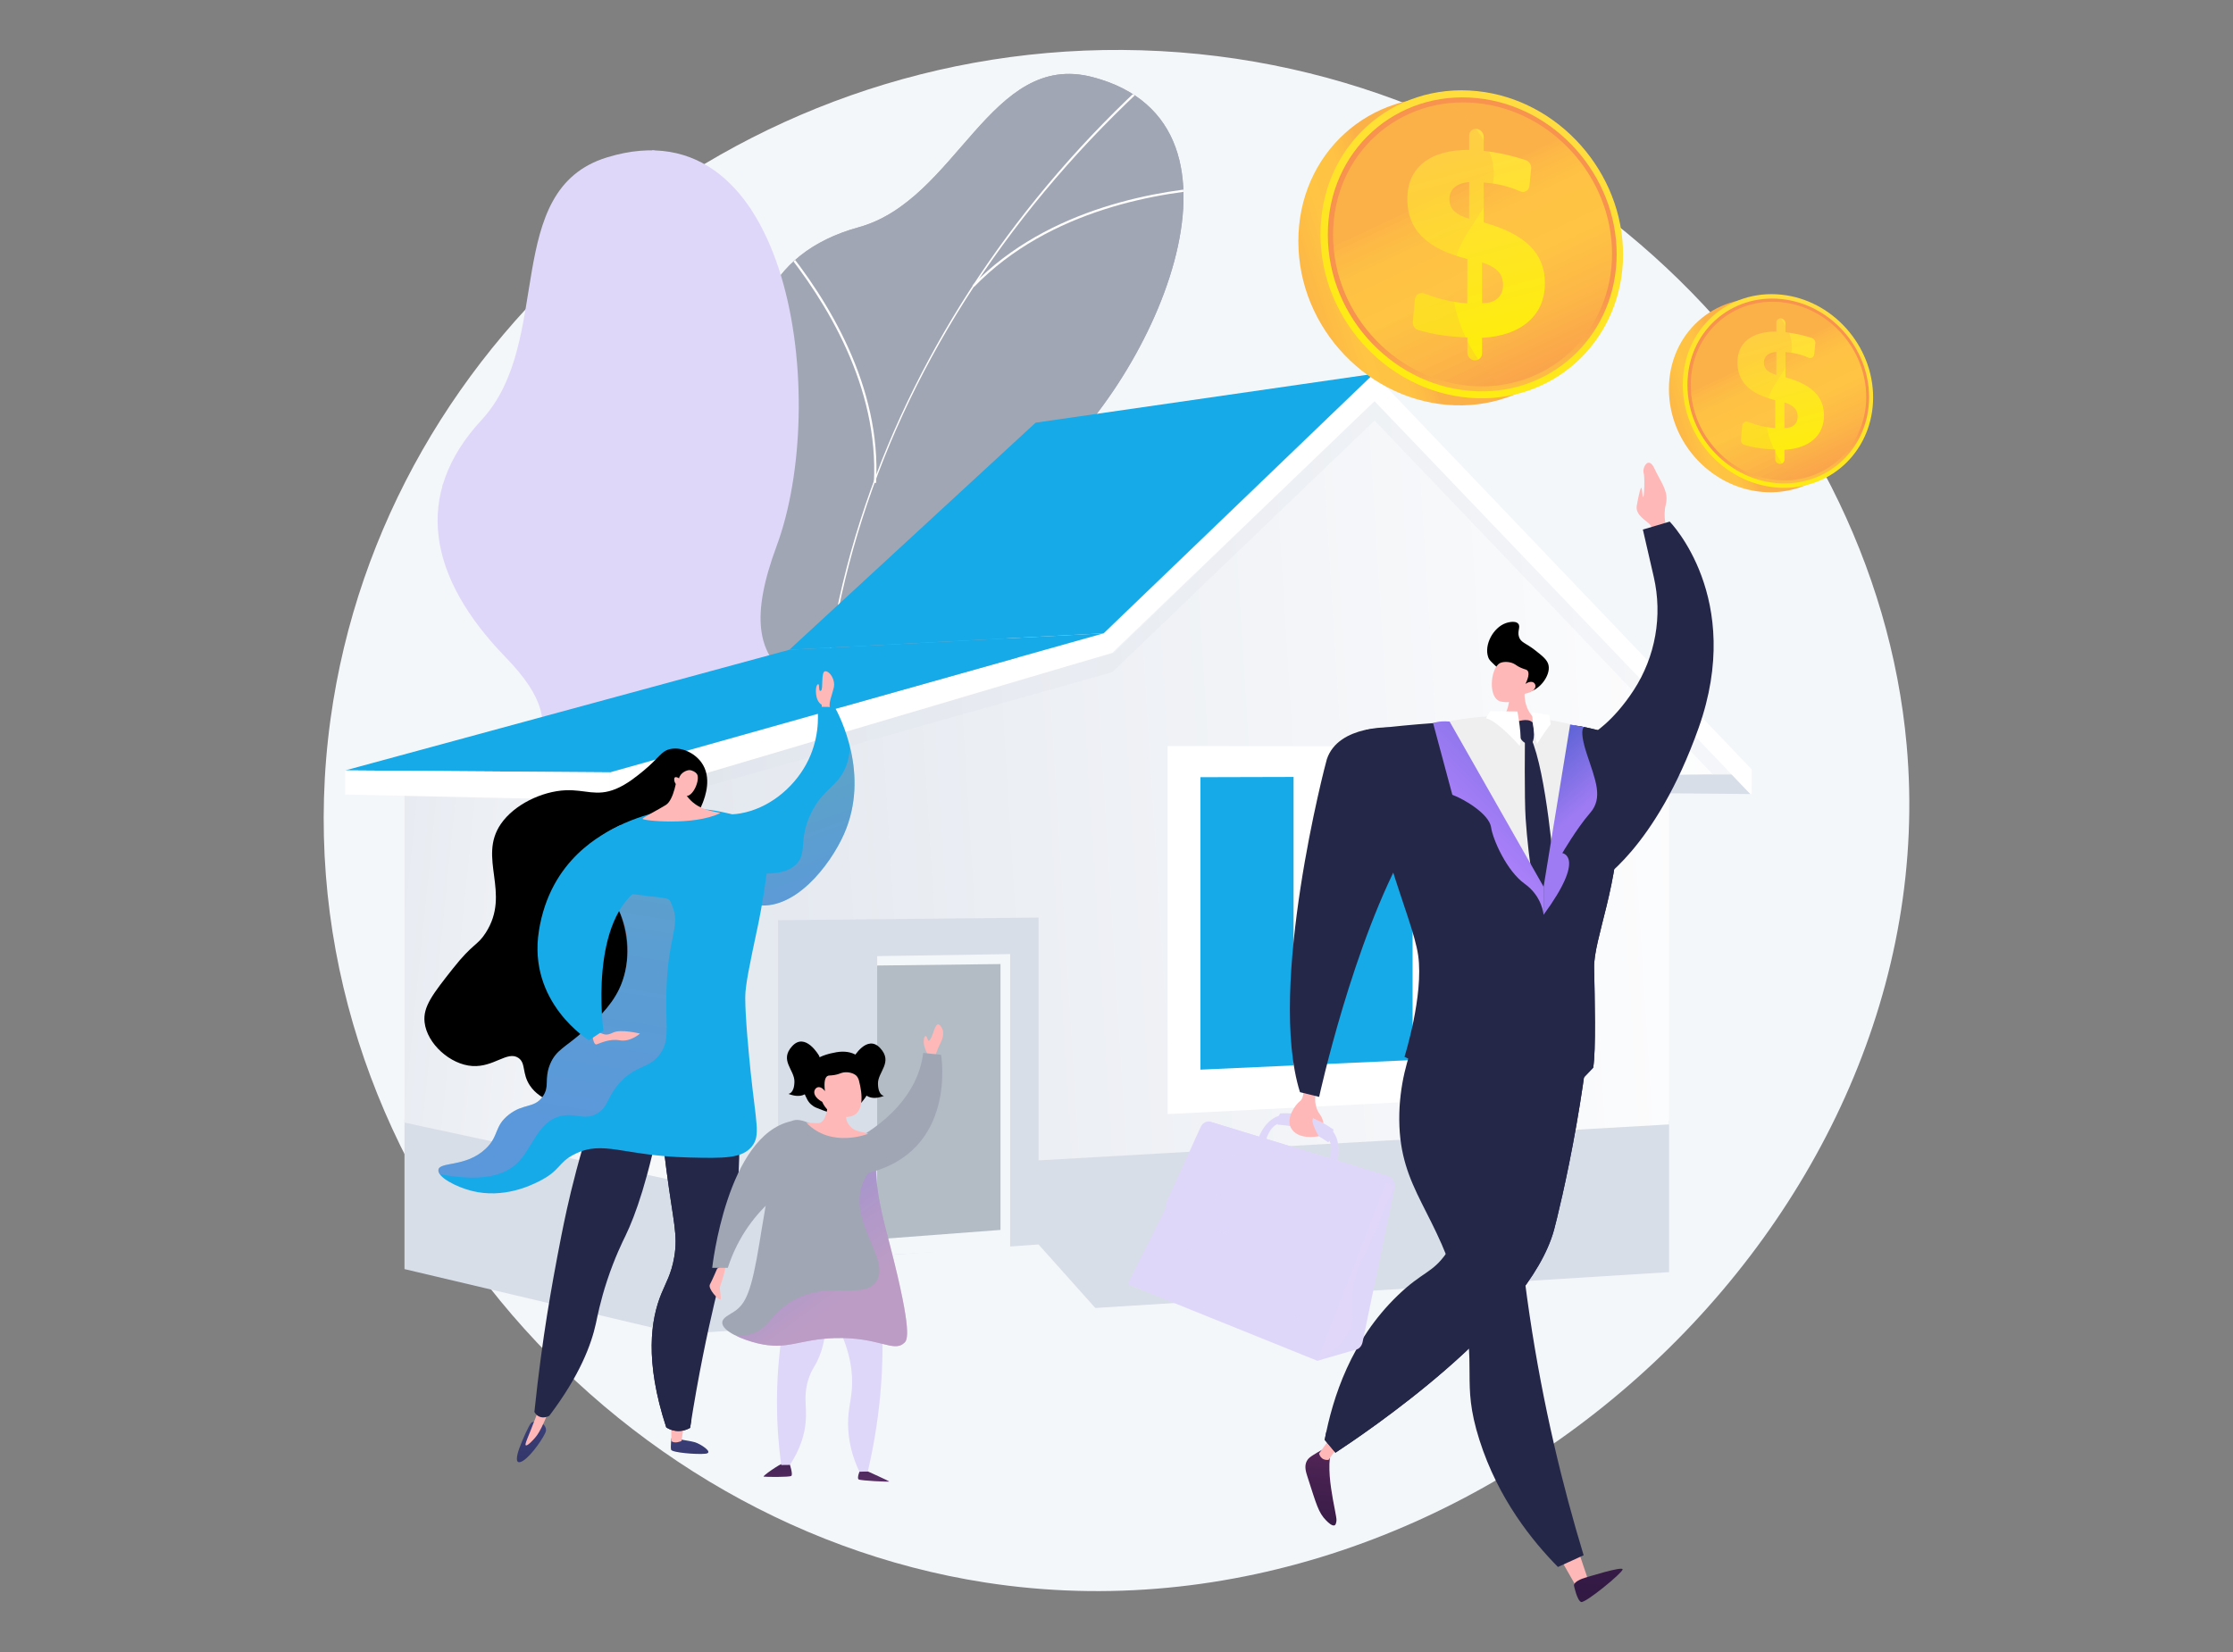 <?xml version="1.0" encoding="UTF-8"?> <!-- Generator: Adobe Illustrator 19.0.0, SVG Export Plug-In . SVG Version: 6.00 Build 0) --> <svg xmlns="http://www.w3.org/2000/svg" xmlns:xlink="http://www.w3.org/1999/xlink" version="1.1" x="0px" y="0px" viewBox="0 0 1000 740" style="enable-background:new 0 0 1000 740;" xml:space="preserve"><rect x="0" y="0" width="1000" height="740" fill="#808080" stroke="none"/> <g id="Background"> </g> <g id="Illustration"> <g> <path style="fill:#F4F7FA;" d="M511.05,22.53c-181.78-5.37-339.24,126.53-363.03,299.6c-26.01,189.23,117.15,359.48,293.3,386.75 c219.1,33.92,431.61-162.3,412.53-375.18C839.47,173.33,695.83,27.99,511.05,22.53z"></path> <g> <g> <path style="fill:#A1A6B5;" d="M328.45,455.66c3.55,3.06,13.98,6.6,17.08,6.4c20.62-1.33,59.38-1.3,74.77-16.81 c2.63-2.65-5.9-17.35-4.91-21.37c-3.16-10.69-4.92-14.21-2.93-25.85c5.87-34.37,77.06-31.74,52.09-86.63 c-18.29-40.21-52.87-57.04-1.09-97.33c51.77-40.28,105.98-158.5,25.87-179.52c-45.97-12.06-60.57,55.06-104.76,67.24 c-41.99,11.58-54.88,45.32-44.67,91.81c10.21,46.48-17.96,42-53.61,57.76c-42.82,18.93-3,75.22,17.61,99.64 C320.48,370.67,349.46,431.93,328.45,455.66z"></path> <g> <defs> <path id="SVGID_1_" d="M328.45,455.66c3.55,3.06,13.98,6.6,17.08,6.4c20.62-1.33,59.38-1.3,74.77-16.81 c2.63-2.65-5.9-17.35-4.91-21.37c-3.16-10.69-4.92-14.21-2.93-25.85c5.87-34.37,77.06-31.74,52.09-86.63 c-18.29-40.21-52.87-57.04-1.09-97.33c51.77-40.28,105.98-158.5,25.87-179.52c-45.97-12.06-60.57,55.06-104.76,67.24 c-41.99,11.58-54.88,45.32-44.67,91.81c10.21,46.48-17.96,42-53.61,57.76c-42.82,18.93-3,75.22,17.61,99.64 C320.48,370.67,349.46,431.93,328.45,455.66z"></path> </defs> <use xlink:href="#SVGID_1_" style="overflow:visible;fill:#A1A6B5;"></use> <clipPath id="SVGID_2_"> <use xlink:href="#SVGID_1_" style="overflow:visible;"></use> </clipPath> <g style="clip-path:url(#SVGID_2_);"> <g> <path style="fill:#FFFFFF;" d="M381.13,454.48l0.96-0.27c-42.01-147.79,8.21-304.48,134.34-419.17l-0.67-0.74 c-59.78,54.35-104.12,120.72-128.23,191.93C362.17,301.1,359.96,380.02,381.13,454.48z"></path> <path style="fill:#FFFFFF;" d="M267.58,257.2c36.4,21,81.22,70.51,99.92,110.37l0.9-0.42 c-18.77-40.01-63.78-89.72-100.33-110.81L267.58,257.2z"></path> <path style="fill:#FFFFFF;" d="M373.21,425.37l1,0c0.09-22.88,11.74-44.84,34.63-65.27c16.79-14.98,39.11-28.8,66.36-41.07 l-0.41-0.91c-27.34,12.32-49.75,26.19-66.62,41.24C385.07,379.98,373.3,402.19,373.21,425.37z"></path> <path style="fill:#FFFFFF;" d="M391.34,216.26l1,0.06c2.38-43.12-21.34-81.85-41.66-106.75l-0.77,0.63 C370.12,134.95,393.71,173.45,391.34,216.26z"></path> <path style="fill:#FFFFFF;" d="M435.51,127.81l0.72,0.69c33.8-35,84.28-42.73,111.37-44.22l-0.05-1 C520.31,84.78,469.55,92.56,435.51,127.81z"></path> </g> </g> </g> </g> </g> <g> <g> <g> <defs> <path id="SVGID_3_" d="M360.81,534.12c4.85,0.77,16.09-1.83,18.73-3.72c17.63-12.55,52.15-33.9,57.3-56.19 c0.88-3.81-14.82-12.19-16.15-16.32c-8.71-7.78-12.22-9.93-16.87-21.4c-13.73-33.84,51.11-70.75-1.39-105.85 c-38.46-25.71-78.52-21.63-54.64-86.05c23.88-64.41,6.95-199.55-75.95-174.09c-47.58,14.61-23.57,82.41-56.19,117.63 c-31,33.46-23.87,70.61,10.85,106.37c34.72,35.76,7.17,47.3-15.88,80.99c-27.68,40.47,38.81,68.62,70.61,79 C306.84,462.85,366.42,501.41,360.81,534.12z"></path> </defs> <use xlink:href="#SVGID_3_" style="overflow:visible;fill:#DFD7F9;"></use> <clipPath id="SVGID_4_"> <use xlink:href="#SVGID_3_" style="overflow:visible;"></use> </clipPath> <g style="clip-path:url(#SVGID_4_);"> <g> <path style="fill:#DFD7F9;" d="M407.05,504.02l0.7-0.77C288.86,394.84,247.17,227.64,296.24,55.99l-1-0.29 c-23.25,81.35-26.13,164.89-8.34,241.58C305.6,377.92,347.15,449.4,407.05,504.02z"></path> <path style="fill:#DFD7F9;" d="M197.19,390.99c43.99-1.37,111.19,17.99,149.81,43.16l0.57-0.88 c-38.77-25.27-106.25-44.71-150.42-43.33L197.19,390.99z"></path> <path style="fill:#DFD7F9;" d="M383.96,482.47l0.89-0.55c-12.54-20.42-14.27-46.4-5.15-77.2 c6.69-22.59,18.95-47.2,36.44-73.16l-0.87-0.58c-17.55,26.04-29.85,50.75-36.57,73.44 C369.48,435.53,371.25,461.78,383.96,482.47z"></path> <path style="fill:#DFD7F9;" d="M284.79,286.3l0.92-0.5c-21.65-39.71-64.13-61.11-95.95-72.07l-0.34,0.99 C221.06,225.62,263.3,246.89,284.79,286.3z"></path> <path style="fill:#DFD7F9;" d="M275.35,183.2l1.02,0.22c10.79-49.8,51.48-84.51,74.76-100.78l-0.6-0.86 C327.12,98.14,286.22,133.05,275.35,183.2z"></path> </g> </g> </g> </g> </g> <g> <polygon style="fill:#D8DEE8;" points="747.46,569.84 747.46,502.05 181.14,501.27 181.14,568.48 304.09,597.54 "></polygon> <g> <polygon style="fill:#D8DEE8;" points="746.19,346.87 746.19,355.34 783.91,355.69 775.56,346.98 "></polygon> </g> <g> <linearGradient id="SVGID_5_" gradientUnits="userSpaceOnUse" x1="38.321" y1="411.687" x2="372.626" y2="445.748"> <stop offset="0" style="stop-color:#D8DEE8"></stop> <stop offset="1" style="stop-color:#FFFFFF"></stop> </linearGradient> <polygon style="fill:url(#SVGID_5_);" points="302.88,529.04 181.14,502.85 181.14,347.06 302.88,348.24 "></polygon> </g> <linearGradient id="SVGID_6_" gradientUnits="userSpaceOnUse" x1="98.275" y1="378.131" x2="804.733" y2="333.978"> <stop offset="0" style="stop-color:#D8DEE8"></stop> <stop offset="1" style="stop-color:#FFFFFF"></stop> </linearGradient> <path style="fill:url(#SVGID_6_);" d="M775.56,346.56l-28.1,0.54v156.57L465.3,519.77l-116.88,6.67l-45.54,2.6v-180.8 l195.9-55.81l116.78-112.74L775.56,346.56z M695.5,489.89V334.78l-171.98-0.29v164.24L695.5,489.89L695.5,489.89z"></path> <g style="opacity:0.2;"> <polygon style="fill:#D8DEE8;" points="778.38,347.16 620.02,181.22 615.17,176.14 610.35,180.76 494.25,292.36 299.81,347.13 273.15,354.64 273.15,358.75 302.88,358.75 302.88,356.09 498.1,301.1 615.56,188.37 767.27,347.16 "></polygon> </g> <g> <polygon style="fill:#FFFFFF;" points="615.17,167.46 620.02,172.54 780.3,340.32 784.44,344.65 784.44,355.64 783.91,355.69 775.61,347.03 615.56,179.69 498.1,292.42 304.56,349.79 273.15,358.51 273.15,345.96 299.81,338.45 494.25,283.68 610.35,172.08 "></polygon> </g> <g> <path style="fill:#FFFFFF;" d="M693.77,336.94v150.89l-168.3,8.52V336.78L693.77,336.94z M684.83,473.44V346.78l-40.45,0.1 v128.41L684.83,473.44L684.83,473.44z M633.4,475.79V346.9l-41.88,0.1v130.7L633.4,475.79L633.4,475.79z M580.13,478.21V347.03 l-43.4,0.1v133.06L580.13,478.21L580.13,478.21z"></path> <path style="fill:#FFFFFF;" d="M522.9,499.04V334.2l173.43,0.17v155.89L522.9,499.04z M528.04,339.35v154.29l163.16-8.26V339.5 L528.04,339.35z M534.16,482.88V344.57l48.54-0.12v136.22L534.16,482.88z M539.3,349.69V477.5l38.26-1.74V349.6L539.3,349.69z M588.95,480.38V344.44l47.02-0.11v133.92L588.95,480.38z M594.09,349.56v125.45l36.74-1.67V349.47L594.09,349.56z M641.82,477.97V344.31l45.58-0.11v131.7L641.82,477.97z M646.95,349.43V472.6l35.31-1.61V349.35L646.95,349.43z"></path> </g> <g> <polygon style="fill:#17AAE8;" points="615.17,167.46 610.35,172.08 494.25,283.68 353.47,291.05 459.36,193.4 463.78,189.33 "></polygon> </g> <polygon style="fill:#F4F7FA;" points="392.82,427.88 452.43,427.11 452.39,558.98 392.82,562.37 "></polygon> <g> <polygon style="fill:#B3BCC4;" points="381.81,555.95 381.81,432.63 448.05,431.84 448.05,550.93 "></polygon> </g> <polygon style="fill:#D8DEE8;" points="348.42,565.79 348.42,412.19 465.09,411.01 465.09,558.26 452.39,558.98 452.39,427.38 392.82,428.29 392.82,563.27 "></polygon> <g> <polygon style="fill:#17AAE8;" points="494.25,283.68 299.81,338.45 273.14,345.96 154.61,345.09 178.4,338.63 353.47,291.05 "></polygon> </g> <g> <polygon style="fill:#FFFFFF;" points="273.15,358.51 154.61,355.89 154.61,345.09 273.15,345.96 "></polygon> </g> <g> <polygon style="fill:#17AAE8;" points="684.05,347.74 684.05,472.51 645.19,474.27 645.19,347.85 "></polygon> </g> <g> <polygon style="fill:#17AAE8;" points="579.3,348.03 579.3,477.25 537.59,479.14 537.59,348.14 "></polygon> </g> <g> <polygon style="fill:#17AAE8;" points="632.59,347.88 632.59,474.84 592.35,476.66 592.35,347.99 "></polygon> </g> <polygon style="fill:#F4F7FA;" points="348.42,565.65 465.09,557.45 492.34,587.96 348.42,596.1 "></polygon> </g> <g> <path style="fill:#FFB8B8;" d="M741.54,240.5c-0.04-0.34-1.32-3.62-2.46-5.31c-1.15-1.69-6.9-4.22-6.09-8.7 c0.81-4.49,2.05-10.7,2.38-6.64c0.72,8.78,1.44-5.66,0.7-7.94s2.13-7.97,4.84-2.03c2.71,5.94,6.55,10.22,5.1,16 c-1.45,5.78,0.28,11.31,1.29,12.33C748.29,239.21,741.54,240.5,741.54,240.5z"></path> <path style="fill:#252749;" d="M713.13,328.7c0,0,9.1-5.13,18.47-19.51c9.77-15,13.01-33.33,9-50.77l-4.88-21.21l12.02-3.57 c0,0,33.67,34.17,12.94,92.45c-19.35,54.41-45.41,69.37-45.41,69.37S710.56,332.07,713.13,328.7z"></path> <linearGradient id="SVGID_7_" gradientUnits="userSpaceOnUse" x1="593.76" y1="698.169" x2="604.326" y2="589.259" gradientTransform="matrix(1 9.400000e-003 -9.400000e-003 1 -0.533 11.062)"> <stop offset="0.1" style="stop-color:#311944"></stop> <stop offset="0.267" style="stop-color:#371B47"></stop> <stop offset="0.48" style="stop-color:#462150"></stop> <stop offset="0.719" style="stop-color:#612A5F"></stop> <stop offset="0.974" style="stop-color:#853774"></stop> <stop offset="1" style="stop-color:#893976"></stop> </linearGradient> <path style="fill:url(#SVGID_7_);" d="M597.36,646.68c-3.91,1.86-6.94,3.63-9.08,4.97c-1.48,0.93-2.44,1.6-3.07,2.82 c-1.22,2.33-0.36,4.95,0.34,7.12c3.95,12.17,4.82,15.96,8.41,19.56c0.78,0.78,2.62,2.59,3.72,2.1c0.46-0.2,0.68-0.89,0.83-2.06 C598.86,678.38,592.07,656.41,597.36,646.68z"></path> <path style="fill:#FFB8B8;" d="M595.67,644.2l-4.94,6.86c0,0,0.54,3.26,4.22,2.88l4.96-6.84L595.67,644.2z"></path> <path style="fill:#252749;" d="M710.61,473.32c-0.91,7.11-2.38,17.68-4.62,30.43c-4.34,24.75-9.13,43.74-10.03,47.08 c-11.47,42.22-85.28,91.57-97.91,99.89c-1.61-1.91-3.22-3.82-4.82-5.74c3.62-19.15,11.83-44.54,32.69-64.68 c11.2-10.81,15.41-9.85,21.78-18.91c21.23-30.22-6.65-67.99,9.3-85.69C663.13,468.91,676.82,463.87,710.61,473.32z"></path> <path style="fill:#252749;" d="M668.94,469.17c4.03,23.99,2.59,43.68,0.71,56.52c-3.97,27.08-8.13,55.41-28.81,68.14 c-10.41,6.41-19.51,5.48-28.6,16.39c-7.91,9.5-6.07,16.26-13.01,25.61c-1.37,1.85-3.1,3.82-5.33,5.79 c-0.24,1.14-0.47,2.27-0.67,3.37c1.61,1.91,3.22,3.82,4.82,5.74c12.63-8.32,86.44-57.68,97.91-99.89 c0.91-3.34,5.69-22.34,10.03-47.08c2.24-12.75,3.71-23.32,4.62-30.43C690.46,467.68,677.46,467.2,668.94,469.17z"></path> <polygon style="fill:#FFB8B8;" points="696.79,694.74 705.99,710.87 711.3,707.97 705.77,691.57 "></polygon> <linearGradient id="SVGID_8_" gradientUnits="userSpaceOnUse" x1="720.659" y1="710.482" x2="731.225" y2="601.573" gradientTransform="matrix(1 9.400000e-003 -9.400000e-003 1 -0.533 11.062)"> <stop offset="0.1" style="stop-color:#311944"></stop> <stop offset="0.267" style="stop-color:#371B47"></stop> <stop offset="0.48" style="stop-color:#462150"></stop> <stop offset="0.719" style="stop-color:#612A5F"></stop> <stop offset="0.974" style="stop-color:#853774"></stop> <stop offset="1" style="stop-color:#893976"></stop> </linearGradient> <path style="fill:url(#SVGID_8_);" d="M704.91,710.45c0,0,1.35,6.45,3.15,7.15c1.79,0.69,18.47-12.98,18.6-14.59 c0.13-1.61-16.02,3.51-16.97,3.77C708.74,707.04,704.43,708.54,704.91,710.45z"></path> <path style="fill:#252749;" d="M633.93,464.92c-3.42,8.41-7.4,21.14-7.3,36.62c0.2,31.84,17.41,41.03,27.49,80.54 c8,31.35-0.17,36,8.41,62.94c8.44,26.49,23.76,45.3,35.16,56.89c3.84-1.75,7.68-3.5,11.51-5.25 c-9.31-30.6-18.14-66.7-24.21-107.58c-6.22-41.87-8.21-79.8-8.09-112.37C662.58,472.78,648.25,468.85,633.93,464.92z"></path> <g> <path style="fill:#DFD7F9;" d="M574.12,499.57c0,0-6.83,0.19-10.79,10.78c1.04,0.23,3.37,1.03,3.37,1.03s1.97-7.98,6.84-8.16 C573.46,502.2,574.12,499.57,574.12,499.57z"></path> <path style="fill:#DFD7F9;" d="M597.03,505.88c-0.76,1.92-1.51,3.84-2.27,5.75c-2.79-1.82-5.82-3.87-9.36-5.16 c-4.6-1.68-9.05-2.45-13.16-2.67c-0.09-0.3-0.27-1.01-0.14-2.03c0.21-1.65,1.06-2.81,1.21-3.02c2.17-0.13,4.46-0.08,6.84,0.2 C587,499.76,592.49,502.73,597.03,505.88z"></path> <path style="fill:#DFD7F9;" d="M596.79,507.67c0.21-0.71,0.43-1.62,0.23-1.79c-0.18-0.16-0.67,0.39-0.9,0.71 c-0.1,0.13-0.32,0.46-0.74,1.58c-0.54,1.45-0.66,2.21-0.7,2.69c-0.02,0.29-0.06,0.72,0.08,0.78c0.11,0.04,0.28-0.19,0.58-0.64 C595.73,510.38,596.31,509.33,596.79,507.67z"></path> <path style="fill:#DFD7F9;" d="M598.63,521.82c-1.36-0.14-4.71-0.33-4.71-0.33s4.15-6.28,1.29-10.64 c0.06-0.55,0.21-1.41,0.64-2.37c0.33-0.74,0.71-1.3,1.01-1.67C598.19,508.27,600.73,512.63,598.63,521.82z"></path> <path style="fill:#DFD7F9;" d="M624.59,531.76c0,0,0.95-3.67-4.39-5.31c-1.04,0.4-2,3.35-2,3.35L624.59,531.76z"></path> <path style="fill:#DFD7F9;" d="M607.51,604.48l-17.56,5.07l1.88-37.81l29.03-42.56l3.74,2.58l-14.41,69.49 C609.85,602.82,608.79,604.11,607.51,604.48z"></path> <path style="opacity:0.3;fill:#DFD7F9;" d="M591.83,571.75l29.03-42.56l3.74,2.58c-2.29,3.84-4.85,10.45-6.24,14.14 c-5.89,15.72-10.51,19.18-12.35,30.83c-1.54,9.69,0.94,11.83-1.23,18c-2.36,6.72-7.79,11.3-13.54,14.44l-1.3,0.37L591.83,571.75 z"></path> <polygon style="fill:#DFD7F9;" points="620.85,529.18 540.48,504.56 504.98,575.25 589.94,609.55 "></polygon> <g style="opacity:0.2;"> <path style="fill:#DFD7F9;" d="M540.48,504.56l27.07,8.3c0.03,1.68,0.15,4.03,0.52,6.76c4.13,29.74,30.85,41.51,29.04,45.63 c-2.71,6.16-61.65-21.82-65.92-13.52c-2.06,4.01,8.02,17.64,20.52,25.47c14.97,9.37,28.64,7.53,33.6,19.79 c1.68,4.15,1.68,8.41,1.45,11.22l-81.79-32.96L540.48,504.56z"></path> </g> <path style="fill:#DFD7F9;" d="M620.2,526.45c0.91,0.28,2.21,0.54,3.32,1.84c0.24,0.28,0.43,0.56,0.6,0.84l-0.56-0.44 c-0.92-0.63-2.46-0.64-3.32,0.31c-1.06,1.16-2.25,4.22-2.87,5.73c-1.76,4.3-12.65,31.04-12.65,31.04 c-0.9,2.26-3.07,3.52-4.98,2.88l-73.47-27.1c-0.56-0.19-1.07-0.55-1.42-1.08c-0.73-1.11-0.74-2.64-0.11-3.91l13.82-31.59 c0.9-1.78,2.68-2.71,4.28-2.23L620.2,526.45z"></path> <path style="fill:#DFD7F9;" d="M619.4,526.2c0.91,0.28,2.02,0.47,3.11,1.19c0.29,0.19,0.76,0.52,0.92,0.8c0,0-2.34-1.43-4,0.56 c-1.01,1.21-2.25,4.22-2.87,5.73c-1.76,4.3-12.65,31.04-12.65,31.04c-0.9,2.26-3.07,3.52-4.98,2.88l-75.06-24.92 c-0.56-0.19-1.07-0.55-1.42-1.08c-0.73-1.11-0.74-2.64-0.11-3.91l15.41-33.77c0.9-1.78,2.68-2.71,4.28-2.23L619.4,526.2z"></path> <path style="opacity:0.1;fill:#DFD7F9;" d="M522.35,538.5l15.41-33.77c0.9-1.78,2.68-2.71,4.28-2.23l77.36,23.7 c0.91,0.28,2.02,0.47,3.11,1.19c0.29,0.19,0.76,0.52,0.92,0.8c0,0-2.34-1.43-4,0.56c-0.16,0.19-0.33,0.43-0.49,0.7 c-7.44-1.94-14.72-4.41-22.22-6.15c-14.83-3.47-29.51-7.97-45.15-5.86c-5,0.67-10.23,6.99-10.06,10.71 c0.12,2.68,3.1,3.38,3.16,6.86c0.05,3.66-3.21,5.13-2.85,7.8c0.38,2.8,4.18,2.68,9.21,6.14c2.77,1.9,4.69,4.04,5.85,5.51 l-33-10.95c-0.56-0.19-1.07-0.55-1.42-1.08C521.72,541.3,521.71,539.76,522.35,538.5z"></path> <g> <path style="fill:#DFD7F9;" d="M555.25,560.27l8.72,5.35l0.97,0.39c0.98,0.4,2.13-0.27,2.56-1.49l3.98-11.52 c0.42-1.22-0.06-2.48-1.07-2.81l-1-0.32l-9.91-1.62c-0.9-0.29-1.51-1.05-1.91,0.1l-3.74,10.8 C553.46,560.29,554.37,559.91,555.25,560.27z"></path> <path style="fill:#DFD7F9;" d="M554.04,561.66l10.21,4.14c0.98,0.4,2.13-0.27,2.56-1.49l3.98-11.52 c0.42-1.22-0.06-2.48-1.07-2.81l-10.46-3.39c-0.9-0.29-1.96,0.4-2.36,1.55l-3.74,10.8 C552.76,560.08,553.16,561.31,554.04,561.66z"></path> </g> </g> <path style="fill:#252749;" d="M611.66,326.94c0,0,67.96-9.52,104.04,0.17c0,0,8.05,8.2,8.99,37.88 c0.94,29.68-11.09,55.57-10.81,68.58c0.28,13.01,0.87,37.4-0.42,44.7l-13.13,13.71l-9.19-17.18l-16.85,20.16l-45.32-21.56 c0,0,8.68-27.54,6.12-45.46C632.53,410.03,612.86,371.66,611.66,326.94z"></path> <path style="fill:#252749;" d="M724.69,364.99c-0.94-29.68-8.99-37.88-8.99-37.88c-2.61-0.7-5.39-1.3-8.3-1.81l-16.12,71.94 l-0.13,77.58l9.19,17.18l13.13-13.71c1.29-7.3,0.7-31.69,0.42-44.7C713.6,420.56,725.63,394.66,724.69,364.99z"></path> <path style="fill:#EFEFEF;" d="M646.64,323.59c5.37-1.18,11.43-2.13,18.09-2.58c16.31-1.11,30.19,1.22,40.42,3.91 c0,0-1.62,45.24-13.88,72.31C691.28,397.23,655.37,345.74,646.64,323.59z"></path> <path style="fill:#FFB8B8;" d="M676,308.71c0,0,0.91,12.91-5.69,13.44c0,0,11.45,5,19,1.04c0,0-7.29-3.01-6.56-14.42L676,308.71z "></path> <path style="fill:#252749;" d="M682.9,330.68c0,0-0.28,27.05,0.32,35.91c0.59,8.86,1.96,21.74,3.02,24.86 c1.05,3.13,5.03,9.8,5.03,9.8l4.73-11.13c0,0-3.38-43.86-10.41-59.64L682.9,330.68z"></path> <path style="fill:#252749;" d="M678.89,323.42c0,0,5.22-2.09,7.38,0.16c0.56,0.59,1.27,7.42-0.08,8.94 C684.75,334.13,679.74,333.5,678.89,323.42z"></path> <linearGradient id="SVGID_9_" gradientUnits="userSpaceOnUse" x1="718.743" y1="300.005" x2="663.879" y2="356.087" gradientTransform="matrix(1 9.400000e-003 -9.400000e-003 1 -0.533 11.062)"> <stop offset="3.597000e-003" style="stop-color:#6165D7"></stop> <stop offset="1" style="stop-color:#AA80F9"></stop> </linearGradient> <path style="fill:url(#SVGID_9_);" d="M641.78,323.92c0,0,2.52-1.15,7.41-0.69l42.09,74l-0.02,12.55c0,0-0.56-8.27-8.47-13.9 c-7.92-5.63-14.21-19.64-15.05-25.34c-0.83-5.7-11.4-12.3-17.34-14.52L641.78,323.92z"></path> <linearGradient id="SVGID_10_" gradientUnits="userSpaceOnUse" x1="685.006" y1="327.981" x2="708.983" y2="355.614" gradientTransform="matrix(1 9.400000e-003 -9.400000e-003 1 -0.533 11.062)"> <stop offset="3.597000e-003" style="stop-color:#6165D7"></stop> <stop offset="0.832" style="stop-color:#9E7BF3"></stop> </linearGradient> <path style="fill:url(#SVGID_10_);" d="M703.15,324.55c0,0,4.43,0.75,6.24,1.11c0,0-2.49,0.82,1.33,12.37 c3.82,11.55,7.28,19.36,1.38,26.12c-5.9,6.76-12.46,18-12.46,18s10.87,1.4-8.39,27.63l0.02-12.55L703.15,324.55z"></path> <path style="fill:#FFFFFF;" d="M667.34,318.58c0.82,0.03,12.2,0.11,12.2,0.11s2.39,12.29,1,15.39c0,0-9.78-11.18-15.06-12.32 L667.34,318.58z"></path> <path style="fill:#FFFFFF;" d="M686.11,319.1c0,0,0.25,8.42,2.23,14.12c0,0,4.26-6.77,6.12-8.76l-0.69-4.17L686.11,319.1z"></path> <g> <path d="M671.67,300.11c-4.16-3.93-4.74-4.38-5.22-5.76c-1.9-5.53,2.26-13.23,7.88-15.22c0.29-0.1,4.06-1.4,5.54,0.22 c1.26,1.37-0.51,3.34,0.4,6.02c0.86,2.51,3.05,2.65,7.17,5.88c3.39,2.66,5.5,4.31,6.03,6.68c1.09,4.89-4.71,12.13-9.98,12.05 C681.61,309.94,681.08,308.99,671.67,300.11z"></path> <g> <path style="fill:#FFB8B8;" d="M683.01,310.74c0,0-4.24,5-10.88,3.51c-5.95-1.33-4.71-14.94-0.43-17.2 c1.43-0.75,4.06-0.75,6.05,0.16c1.18,0.54,1.51,1.12,3.45,1.96c1.79,0.78,2.35,0.65,2.84,1.21c0.61,0.7,0.9,2.24-0.89,5.99 c1.33-0.98,2.77-1.21,3.68-0.6c0.14,0.1,0.51,0.44,0.68,0.9C688.1,308.36,686.39,310.1,683.01,310.74z"></path> </g> </g> <path style="fill:#FFB8B8;" d="M583.7,487.21c0,0,0.56,4.48-1.57,6.08c-2.13,1.61-6.26,7.57-4.06,11.8 c2.2,4.23,7.71,4.7,12.51,3.89c0,0-3.94-6.72-2.51-8.02l4.6,2.18c0,0-0.23-2.24-1.69-4.08c-1.45-1.84-2.71-5.8-1.58-9.77 L583.7,487.21z"></path> <path style="fill:#252749;" d="M623.81,325.83c0,0-24.33-1.46-29.6,14.22c-0.53,1.57-26.87,101.89-12.04,149.18l8.58,2.11 c0,0,15.14-69.56,39.53-112.61L623.81,325.83z"></path> </g> <g> <path style="fill:#FFB8B8;" d="M368.06,318.79l-0.08-3.15c0,0-2.05-0.78-2.51-4.63c-0.46-3.86,0.9-5.09,1.18-4.32 s-0.06,3.44,1.03,2.67c1.09-0.77-0.15-8.63,1.9-8.68c2.05-0.05,4.62,3.85,3.8,7.35s-2.28,6.74-1.76,8.64 C372.14,318.56,368.06,318.79,368.06,318.79z"></path> <path style="fill:#17AAE8;" d="M373.81,316.7c-2.58-0.04-5.16-0.08-7.73-0.12c0.46,4.61,0.82,15.03-5.06,25.8 c-5.97,10.93-17.07,19.86-29.49,21.98c-10.13,1.73-14.56-2.18-17.33,0.85c-6.02,6.58,4.67,36.1,23.42,39.99 c17.86,3.7,34.19-17.69,40.34-31.56C389.76,346.95,375.99,320.69,373.81,316.7z"></path> <linearGradient id="SVGID_11_" gradientUnits="userSpaceOnUse" x1="1966.978" y1="540.122" x2="1958.515" y2="593.013" gradientTransform="matrix(-0.983 0.185 0.185 0.983 2181.113 -535.972)"> <stop offset="0" style="stop-color:#FF9085"></stop> <stop offset="1" style="stop-color:#FB6FBB"></stop> </linearGradient> <path style="opacity:0.3;fill:url(#SVGID_11_);" d="M357.21,386.42c4.12-5.07,0.51-10.57,5.84-21.82 c5.36-11.32,11.98-12.02,15.69-20.99c0.99-2.39,1.77-5.39,1.88-9.11c2.64,10.69,3.64,24.85-2.68,39.13 c-6.14,13.87-22.47,35.26-40.34,31.56c-9.29-1.93-16.61-10.15-20.89-18.76C343.31,394.4,353.27,391.28,357.21,386.42z"></path> <linearGradient id="SVGID_12_" gradientUnits="userSpaceOnUse" x1="4631.493" y1="619.179" x2="4635.4" y2="689.51" gradientTransform="matrix(-1 0 0 1 4941.969 0)"> <stop offset="0" style="stop-color:#444B8C"></stop> <stop offset="0.996" style="stop-color:#26264F"></stop> </linearGradient> <path style="fill:url(#SVGID_12_);" d="M300.69,644.19c0,0-0.49,3.89-0.16,5.19c0.33,1.3,11.63,2.24,15.47,1.79 c3.84-0.45-2.29-4.37-4.73-5.11C308.82,645.33,300.69,644.19,300.69,644.19z"></path> <path style="fill:#FFB8B8;" d="M306.38,637.7l-1.19,7.8c0,0-3.04,1.37-4.5,0.02l-0.16-8.16L306.38,637.7z"></path> <linearGradient id="SVGID_13_" gradientUnits="userSpaceOnUse" x1="4702.212" y1="615.251" x2="4706.119" y2="685.579" gradientTransform="matrix(-1 0 0 1 4941.969 0)"> <stop offset="0" style="stop-color:#444B8C"></stop> <stop offset="0.996" style="stop-color:#26264F"></stop> </linearGradient> <path style="fill:url(#SVGID_13_);" d="M242.66,637.35c0,0,2.4,1.78,1.76,3.91c-0.64,2.13-6.24,10.67-10.22,13.1 c-3.99,2.42-2.74-2.63-1.58-5.77c1.16-3.15,4.13-10.07,5.28-11.24C239.06,636.19,242.66,637.35,242.66,637.35z"></path> <path style="fill:#FFB8B8;" d="M246.97,628.78c-1.16,3.23-2.27,5.89-3.15,7.85c-1.93,4.34-2.98,5.96-4.18,7.37 c-1.04,1.23-3.51,3.85-4.17,3.41c-0.67-0.44,1.13-3.63,4.61-12.96c0.51-1.35,2.1-5.67,2.1-5.67l0,0H246.97z"></path> <path style="fill:#252749;" d="M330.05,493.74c0.83,8.12,1.62,20.73,0.43,36.03c-1.55,19.94-5.53,32.55-10.53,53.81 c-3.06,12.99-7.17,32.11-10.9,56.02c-0.86,0.49-3.41,1.8-6.68,1.31c-1.83-0.27-3.2-1-4.01-1.53 c-9.77-29.87-6.89-48.38-2.17-59.91c2.01-4.92,4.45-8.79,5.75-16.35c1.72-10-0.41-15.59-3.45-38.74 c-2.17-16.5-1.79-19.06-0.35-21.53C303.91,492.96,321.53,493.16,330.05,493.74z"></path> <path style="fill:#252749;" d="M296.41,497.22c-5.99,30.92-11.87,47.17-16.31,56.35c-1.1,2.27-4.76,9.57-8.22,20.05 c-3.06,9.28-4.34,16.1-4.99,19.1c-2.06,9.48-7.17,23.32-20.9,41.47c-0.17,0.1-2.51,1.42-4.75,0.24c-1.13-0.6-1.7-1.55-1.92-1.99 c1.8-17.36,3.86-31.94,5.64-43.2c0.38-2.36,2.03-12.69,4.62-26.34c1.01-5.34,2.5-13.16,4.28-21.2 c2.22-10.01,5.62-23.62,10.85-39.94C275.28,500.26,285.84,498.74,296.41,497.22z"></path> <path d="M301.51,374.9c3.4-3.14,9.89-6.76,13.15-15.17c0.98-2.53,4.46-11.5-0.67-18.37c-3.04-4.07-8.69-6.84-13.68-5.86 c-4.26,0.84-4.92,3.8-12.16,9.77c-2.82,2.32-7.34,6.06-12.38,8.13c-8.63,3.56-13.81,0.21-22.48,0.59 c-10.64,0.47-23.01,6.41-28.96,15.05c-10.57,15.33,4.74,30.88-6.84,48.84c-3.79,5.88-5.66,4.56-14.65,15.95 c-9,11.4-13.5,17.11-12.7,24.09c1.11,9.7,11.56,18.96,21.39,19.59c9.61,0.62,15.72-6.94,20.61-3.64 c3.48,2.35,1.49,6.93,5.19,12.43c4.77,7.09,14.14,8.51,15.65,8.73c14.04,2.12,32.98-14.35,41.03-33.86 C308.52,426,283.05,391.97,301.51,374.9z"></path> <path style="fill:#252749;" d="M296.19,579.48c2.01-4.92,4.45-8.79,5.75-16.35c1.72-10-0.41-15.59-3.45-38.74 c-2.17-16.5-1.79-19.06-0.35-21.53c3.13-5.38,9.77-7.76,16.54-8.74c-0.09,0.35-0.18,0.7-0.26,1.03 c-3.55,16.23,10.01,26.13,3.89,43.98c-3.02,8.8-7.83,10.81-8.95,21.02c-1.05,9.56,2.76,11.55,1.95,20.24 c-1.22,12.99-10.44,16.13-12.84,26.07c-1.56,6.46-0.25,15.91,11.15,29.59c-0.19,1.18-0.38,2.36-0.57,3.56 c-0.86,0.49-3.41,1.8-6.68,1.31c-1.83-0.27-3.2-1-4.01-1.53C288.59,609.52,291.47,591.01,296.19,579.48z"></path> <path style="fill:#17AAE8;" d="M342.55,372.56c-0.9-1.39-3.75-5.25-15.84-8.09c-4.34-1.02-11.31-2.56-20.21-2.23 c-1.49,0.05-6.3,0.3-11.48,1.42c-11.04,2.39-33.05,10.8-33.82,22.25c-0.55,8.18,10.36,8.7,16.52,23.18 c4.49,10.55,4.46,23.72-0.44,33.97c-3.93,8.23-10.9,14.4-16.18,19.09c-7.93,7.03-12.04,8.12-14.69,14.42 c-2.89,6.86,0.02,10.21-3.57,14.91c-3.86,5.05-8.38,2.7-14.93,7.8c-6.7,5.23-4.32,9.53-10.42,15.3 c-8.87,8.39-20.62,5.67-21.16,9.44c-0.47,3.25,7.88,7.66,14.98,9.44c14.05,3.54,26.31-2.4,29.95-4.23 c10.09-5.07,8.35-8.35,16.04-12.22c12.88-6.47,21.69,0.73,51.03,1.47c15.89,0.4,23.92,0.49,28.33-4.88 c4.02-4.91,1.91-10.3-0.51-33.51c0,0,0,0,0,0c-0.78-7.75-2.4-23.98-2.41-33.23c-0.01-5.47,1.89-14.4,5.68-32.26 c0.22-1.05,2.28-10.7,3.93-23.6C344.87,379.39,344.65,375.82,342.55,372.56z"></path> <g style="opacity:0.3;"> <linearGradient id="SVGID_14_" gradientUnits="userSpaceOnUse" x1="4673.313" y1="364.122" x2="4695.661" y2="500.786" gradientTransform="matrix(-1 0 0 1 4941.969 0)"> <stop offset="0" style="stop-color:#FF9085"></stop> <stop offset="1" style="stop-color:#FB6FBB"></stop> </linearGradient> <path style="fill:url(#SVGID_14_);" d="M217.5,514.58c6.1-5.78,3.71-10.08,10.42-15.3c6.54-5.1,11.07-2.76,14.93-7.8 c3.6-4.7,0.68-8.04,3.57-14.91c2.66-6.3,6.76-7.38,14.69-14.42c5.29-4.69,12.25-10.87,16.18-19.09 c6.83-14.27,2.05-29.51,0.44-33.97c-5.19-14.33-15.68-21.88-19.49-24.36c0.37-0.39,18.12,15.41,18.59,14.94 c25.04,3.44,22.32,1.65,24.13,5.94c4.17,9.9-2.43,13.54-2.6,42.11c-0.08,13.65,1.39,19.05-3.04,24.75 c-5.07,6.52-10.91,4.5-18.23,13.02c-5.63,6.55-4.73,10.7-9.99,13.46c-5.65,2.97-9.25-0.49-15.63,0.87 c-10.65,2.27-12.93,14.55-19.97,21.27c-5.32,5.08-15.17,8.63-34.59,4.82c-0.45-0.65-0.67-1.29-0.58-1.89 C196.89,520.25,208.64,522.97,217.5,514.58z"></path> </g> <path style="fill:#FFB8B8;" d="M303.16,348.18c0,0-1.26,10.1-4.99,12.41c-3.73,2.31-9.75,5.33-10.42,6.15 c-0.66,0.82,23.09,3.37,34.86-2.57l0,0c-3.88-0.81-4.93-1.11-4.93-1.11c-1.05-0.3-3.02-0.85-4.99-1.97 c-1.34-0.76-3.5-2.25-5.48-5.07l0.04-5.59L303.16,348.18z"></path> <path style="fill:#FFB8B8;" d="M302.83,351.31c0,0,0.07,4.13,3.99,5.18c3.51,0.94,6.91-7.44,5.27-9.82 c-0.55-0.79-1.99-1.62-3.29-1.7c-0.92-0.05-4.11,0.87-4.8,3.93c-0.56-0.7-1.31-0.95-1.71-0.71c-0.51,0.3-0.34,1.33-0.3,1.56 C302.12,350.55,302.59,351.08,302.83,351.31z"></path> <path style="fill:#17AAE8;" d="M277.76,369.62c-7.54,3.73-31.24,14.94-36.41,47.26C236.17,449.2,263.76,466,263.76,466l6.46-4.31 c0,0-6.9-50.42,17.67-64.64C312.45,382.83,277.76,369.62,277.76,369.62z"></path> <path style="fill:#FFB8B8;" d="M268.69,462.71c1.53,0.27,2.39,1.57,5.84-0.16c3.45-1.72,12.07,0.43,12.07,0.43 s-4.31,3.88-9.05,3.02c-4.74-0.86-9.14,1.48-10.39,1.82c-1.25,0.34-1.68-2.97-1.68-2.97L268.69,462.71z"></path> </g> <g> <linearGradient id="SVGID_15_" gradientUnits="userSpaceOnUse" x1="775.396" y1="181.808" x2="725.691" y2="197.76"> <stop offset="0" style="stop-color:#FCB148"></stop> <stop offset="0.052" style="stop-color:#FDBA46"></stop> <stop offset="0.142" style="stop-color:#FFC244"></stop> <stop offset="0.318" style="stop-color:#FFC444"></stop> <stop offset="0.485" style="stop-color:#FDB946"></stop> <stop offset="0.775" style="stop-color:#F99C4D"></stop> <stop offset="0.866" style="stop-color:#F8924F"></stop> <stop offset="1" style="stop-color:#F8924F"></stop> </linearGradient> <path style="fill:url(#SVGID_15_);" d="M832.62,180c0,23.06-18.03,41.2-41.08,40.49c-23.98-0.74-44.15-21.45-44.15-46.24 c0-24.79,20.17-42.78,44.15-40.28C814.59,136.38,832.62,156.95,832.62,180z"></path> <linearGradient id="SVGID_16_" gradientUnits="userSpaceOnUse" x1="815.604" y1="132.332" x2="771.231" y2="230.228"> <stop offset="0" style="stop-color:#FFDB44"></stop> <stop offset="1" style="stop-color:#FEEF06"></stop> </linearGradient> <path style="fill:url(#SVGID_16_);" d="M838.84,178.02c0,23.06-18.03,41.2-41.08,40.49c-23.98-0.74-44.15-21.45-44.15-46.24 c0-24.79,20.17-42.78,44.15-40.28C820.81,134.39,838.84,154.96,838.84,178.02z"></path> <linearGradient id="SVGID_17_" gradientUnits="userSpaceOnUse" x1="807.442" y1="235.7" x2="798.88" y2="188.926"> <stop offset="0" style="stop-color:#FCB148"></stop> <stop offset="0.052" style="stop-color:#FDBA46"></stop> <stop offset="0.142" style="stop-color:#FFC244"></stop> <stop offset="0.318" style="stop-color:#FFC444"></stop> <stop offset="0.485" style="stop-color:#FDB946"></stop> <stop offset="0.775" style="stop-color:#F99C4D"></stop> <stop offset="0.866" style="stop-color:#F8924F"></stop> <stop offset="1" style="stop-color:#F8924F"></stop> </linearGradient> <path style="fill:url(#SVGID_17_);" d="M837.03,177.89c0,22.04-17.25,39.35-39.27,38.64c-22.87-0.74-42.07-20.51-42.07-44.12 s19.2-40.8,42.07-38.45C819.78,136.21,837.03,155.85,837.03,177.89z"></path> <linearGradient id="SVGID_18_" gradientUnits="userSpaceOnUse" x1="789.288" y1="159.991" x2="824.573" y2="234.894"> <stop offset="0" style="stop-color:#FCB148"></stop> <stop offset="0.052" style="stop-color:#FDBA46"></stop> <stop offset="0.142" style="stop-color:#FFC244"></stop> <stop offset="0.318" style="stop-color:#FFC444"></stop> <stop offset="0.485" style="stop-color:#FDB946"></stop> <stop offset="0.775" style="stop-color:#F99C4D"></stop> <stop offset="0.866" style="stop-color:#F8924F"></stop> <stop offset="1" style="stop-color:#F8924F"></stop> </linearGradient> <path style="fill:url(#SVGID_18_);" d="M835.74,177.81c0,21.32-16.69,38.04-37.97,37.32c-22.08-0.74-40.59-19.83-40.59-42.62 s18.51-39.38,40.59-37.14C819.05,137.52,835.74,156.49,835.74,177.81z"></path> <g> <linearGradient id="SVGID_19_" gradientUnits="userSpaceOnUse" x1="787.883" y1="143.873" x2="805.625" y2="210.369"> <stop offset="0" style="stop-color:#FFDB44"></stop> <stop offset="1" style="stop-color:#FEEF06"></stop> </linearGradient> <path style="fill:url(#SVGID_19_);" d="M797.55,142.62L797.55,142.62c1.13,0.11,2.05,1.13,2.05,2.28v3.92 c2.26,0.25,4.53,0.65,6.8,1.18c1.67,0.39,3.34,0.86,4.99,1.4c0.99,0.33,1.66,1.32,1.56,2.36l-0.48,4.92 c-0.13,1.31-1.42,2.07-2.63,1.53c-1.09-0.49-2.2-0.9-3.35-1.25c-1.99-0.6-4.1-1-6.31-1.18l-0.58-0.05v11.24 c5.91,1.65,10.24,3.88,13.05,6.67c2.79,2.78,4.18,6.25,4.18,10.41c0,4.5-1.54,8.11-4.62,10.83c-3.1,2.73-7.45,4.27-13.08,4.6 v4.33c0,1.15-0.92,2.05-2.05,2l-0.04,0c-1.14-0.05-2.06-1.02-2.06-2.17v-4.27l-0.91-0.04c-2.64-0.12-5.16-0.39-7.58-0.81 c-1.79-0.31-3.53-0.71-5.23-1.2c-1.03-0.3-1.74-1.28-1.64-2.33l0.57-6.33c0.12-1.37,1.5-2.16,2.8-1.65 c1.52,0.6,3.05,1.1,4.6,1.51c2.42,0.64,4.87,1.05,7.36,1.23l0.04-12.5c-5.67-1.4-9.91-3.48-12.7-6.23 c-2.8-2.77-4.21-6.3-4.21-10.61c0-4.45,1.52-7.89,4.56-10.3c3.02-2.4,7.32-3.59,12.86-3.59v-4.01 C795.49,143.36,796.42,142.51,797.55,142.62z M795.49,157.62c-1.75,0.13-3.12,0.61-4.1,1.44c-0.98,0.84-1.47,1.96-1.47,3.37 c0,1.34,0.45,2.46,1.36,3.35c0.9,0.9,2.31,1.61,4.21,2.15V157.62z M799.13,180.26v11.47c1.9,0,3.37-0.45,4.39-1.36 c1.02-0.91,1.53-2.2,1.53-3.86c0-1.52-0.47-2.77-1.42-3.77C802.67,181.73,801.18,180.91,799.13,180.26z"></path> </g> <linearGradient id="SVGID_20_" gradientUnits="userSpaceOnUse" x1="778.908" y1="164.839" x2="814.121" y2="239.591"> <stop offset="0" style="stop-color:#FCB148"></stop> <stop offset="0.052" style="stop-color:#FDBA46"></stop> <stop offset="0.142" style="stop-color:#FFC244"></stop> <stop offset="0.318" style="stop-color:#FFC444"></stop> <stop offset="0.485" style="stop-color:#FDB946"></stop> <stop offset="0.775" style="stop-color:#F99C4D"></stop> <stop offset="0.866" style="stop-color:#F8924F"></stop> <stop offset="1" style="stop-color:#F8924F"></stop> </linearGradient> <path style="opacity:0.3;fill:url(#SVGID_20_);" d="M790.9,183.03c1.28-12.67,12.93-18.03,11.41-29.69 c-0.94-7.18-6.38-13.24-12.46-17.96c-18.42,1.93-32.67,17.19-32.67,37.14c0,22.78,18.51,41.88,40.59,42.62 c2.14,0.07,4.24-0.04,6.27-0.31C795.27,206.1,789.79,193.91,790.9,183.03z"></path> </g> <g> <linearGradient id="SVGID_21_" gradientUnits="userSpaceOnUse" x1="625.969" y1="120.04" x2="546.932" y2="145.405"> <stop offset="0" style="stop-color:#FCB148"></stop> <stop offset="0.052" style="stop-color:#FDBA46"></stop> <stop offset="0.142" style="stop-color:#FFC244"></stop> <stop offset="0.318" style="stop-color:#FFC444"></stop> <stop offset="0.485" style="stop-color:#FDB946"></stop> <stop offset="0.775" style="stop-color:#F99C4D"></stop> <stop offset="0.866" style="stop-color:#F8924F"></stop> <stop offset="1" style="stop-color:#F8924F"></stop> </linearGradient> <path style="fill:url(#SVGID_21_);" d="M716.96,117.17c0,36.67-28.67,65.51-65.31,64.38c-38.14-1.17-70.21-34.11-70.21-73.52 c0-39.41,32.07-68.02,70.21-64.05C688.29,47.8,716.96,80.51,716.96,117.17z"></path> <linearGradient id="SVGID_22_" gradientUnits="userSpaceOnUse" x1="689.904" y1="41.368" x2="619.346" y2="197.033"> <stop offset="0" style="stop-color:#FFDB44"></stop> <stop offset="1" style="stop-color:#FEEF06"></stop> </linearGradient> <path style="fill:url(#SVGID_22_);" d="M726.86,114.01c0,36.67-28.67,65.51-65.31,64.38c-38.14-1.17-70.21-34.11-70.21-73.52 c0-39.41,32.07-68.02,70.21-64.05C698.19,44.64,726.86,77.35,726.86,114.01z"></path> <linearGradient id="SVGID_23_" gradientUnits="userSpaceOnUse" x1="676.925" y1="205.734" x2="663.311" y2="131.358"> <stop offset="0" style="stop-color:#FCB148"></stop> <stop offset="0.052" style="stop-color:#FDBA46"></stop> <stop offset="0.142" style="stop-color:#FFC244"></stop> <stop offset="0.318" style="stop-color:#FFC444"></stop> <stop offset="0.485" style="stop-color:#FDB946"></stop> <stop offset="0.775" style="stop-color:#F99C4D"></stop> <stop offset="0.866" style="stop-color:#F8924F"></stop> <stop offset="1" style="stop-color:#F8924F"></stop> </linearGradient> <path style="fill:url(#SVGID_23_);" d="M723.98,113.82c0,35.05-27.43,62.58-62.44,61.44c-36.36-1.18-66.9-32.61-66.9-70.16 s30.53-64.87,66.9-61.14C696.55,47.54,723.98,78.77,723.98,113.82z"></path> <linearGradient id="SVGID_24_" gradientUnits="userSpaceOnUse" x1="648.06" y1="85.349" x2="704.167" y2="204.453"> <stop offset="0" style="stop-color:#FCB148"></stop> <stop offset="0.052" style="stop-color:#FDBA46"></stop> <stop offset="0.142" style="stop-color:#FFC244"></stop> <stop offset="0.318" style="stop-color:#FFC444"></stop> <stop offset="0.485" style="stop-color:#FDB946"></stop> <stop offset="0.775" style="stop-color:#F99C4D"></stop> <stop offset="0.866" style="stop-color:#F8924F"></stop> <stop offset="1" style="stop-color:#F8924F"></stop> </linearGradient> <path style="fill:url(#SVGID_24_);" d="M721.92,113.68c0,33.89-26.54,60.48-60.38,59.34c-35.1-1.18-64.54-31.54-64.54-67.77 s29.44-62.62,64.54-59.06C695.38,49.62,721.92,79.78,721.92,113.68z"></path> <g> <linearGradient id="SVGID_25_" gradientUnits="userSpaceOnUse" x1="645.824" y1="59.719" x2="674.037" y2="165.455"> <stop offset="0" style="stop-color:#FFDB44"></stop> <stop offset="1" style="stop-color:#FEEF06"></stop> </linearGradient> <path style="fill:url(#SVGID_25_);" d="M661.2,57.72L661.2,57.72c1.8,0.17,3.26,1.79,3.26,3.62v6.24 c3.6,0.4,7.21,1.03,10.82,1.88c2.66,0.63,5.31,1.37,7.93,2.23c1.57,0.52,2.65,2.11,2.49,3.75l-0.77,7.83 c-0.2,2.08-2.26,3.3-4.19,2.43c-1.73-0.77-3.5-1.43-5.32-1.98c-3.17-0.96-6.52-1.59-10.04-1.88l-0.92-0.08v17.87 c9.39,2.63,16.29,6.16,20.75,10.61c4.44,4.43,6.65,9.94,6.65,16.56c0,7.16-2.44,12.89-7.35,17.22 c-4.93,4.35-11.85,6.79-20.79,7.32v6.89c0,1.83-1.46,3.25-3.26,3.18l-0.06,0c-1.81-0.07-3.27-1.62-3.27-3.45v-6.79l-1.45-0.07 c-4.19-0.19-8.21-0.62-12.05-1.28c-2.84-0.49-5.62-1.13-8.32-1.91c-1.64-0.47-2.76-2.03-2.61-3.71l0.9-10.06 c0.19-2.17,2.38-3.44,4.45-2.62c2.41,0.95,4.85,1.75,7.32,2.4c3.85,1.02,7.75,1.67,11.7,1.96l0.06-19.88 c-9.02-2.23-15.77-5.54-20.2-9.91c-4.46-4.4-6.69-10.02-6.69-16.87c0-7.08,2.42-12.55,7.25-16.38 c4.81-3.82,11.64-5.72,20.45-5.71v-6.38C657.93,58.9,659.39,57.55,661.2,57.72z M657.93,81.58c-2.79,0.2-4.96,0.97-6.51,2.3 c-1.56,1.33-2.34,3.12-2.34,5.36c0,2.13,0.72,3.9,2.16,5.33c1.44,1.42,3.67,2.56,6.69,3.41V81.58z M663.71,117.58v18.23 c3.03,0.01,5.35-0.72,6.97-2.17c1.62-1.45,2.43-3.49,2.43-6.14c0-2.41-0.75-4.41-2.26-6 C669.34,119.91,666.96,118.6,663.71,117.58z"></path> </g> <linearGradient id="SVGID_26_" gradientUnits="userSpaceOnUse" x1="631.553" y1="93.057" x2="687.547" y2="211.921"> <stop offset="0" style="stop-color:#FCB148"></stop> <stop offset="0.052" style="stop-color:#FDBA46"></stop> <stop offset="0.142" style="stop-color:#FFC244"></stop> <stop offset="0.318" style="stop-color:#FFC444"></stop> <stop offset="0.485" style="stop-color:#FDB946"></stop> <stop offset="0.775" style="stop-color:#F99C4D"></stop> <stop offset="0.866" style="stop-color:#F8924F"></stop> <stop offset="1" style="stop-color:#F8924F"></stop> </linearGradient> <path style="opacity:0.3;fill:url(#SVGID_26_);" d="M650.62,121.98c2.04-20.15,20.56-28.68,18.14-47.21 c-1.49-11.42-10.15-21.05-19.81-28.57c-29.29,3.07-51.95,27.33-51.95,59.05c0,36.23,29.44,66.59,64.54,67.77 c3.41,0.11,6.74-0.06,9.97-0.49C657.58,158.66,648.86,139.29,650.62,121.98z"></path> </g> <g> <path d="M366.74,472.8c0,0-6.08-10.6-11.97-4.2c-5.89,6.39,1.13,10.6,1,15.99c-0.13,5.39-2.7,5.38-2.7,5.38s7.14,3.34,9.84-2.62 C365.61,481.39,368.1,474.77,366.74,472.8z"></path> <path d="M382.21,473.69c0,0,6.08-10.6,11.97-4.2c5.89,6.39-1.13,10.6-1,15.99c0.13,5.39,2.7,5.38,2.7,5.38s-7.14,3.34-9.84-2.62 C383.34,482.28,380.85,475.66,382.21,473.69z"></path> <path d="M373.14,471.63c0,0-21.14,3.31-11.59,20.96c0.89,1.64,2.32,2.92,4.05,3.62c3.17,1.29,8.5,3.32,10.55,3.4 c3.01,0.11,8.36-3.12,12.03-8.97C391.87,484.8,388.86,467.83,373.14,471.63z"></path> <path style="fill:#FFB8B8;" d="M415.69,472.91c0.07-0.21-1.82-3.12-1.99-5.68c-0.17-2.57,0.65-3.94,1.34-2.67 c0.68,1.27,0.48,2.74,1.82,0.58c1.34-2.16,2.12-8.56,4.45-5.44c2.33,3.12,0.27,6.77-0.62,8.51c-0.89,1.73-1.99,5.12-1.99,5.12 L415.69,472.91z"></path> <path style="fill:#FFB8B8;" d="M321.16,568.28c0,0-2.22,5.2-3.24,7.09c-1.02,1.89,3.92,7.11,4.64,6.67 c0.73-0.44-0.58-4.64,0-6.09c0.58-1.45,2.61-7.8,2.18-8.83C324.31,566.09,321.16,568.28,321.16,568.28z"></path> <linearGradient id="SVGID_27_" gradientUnits="userSpaceOnUse" x1="3616.178" y1="641.963" x2="3612.83" y2="680.705" gradientTransform="matrix(-1 0 0 1 3962.832 0)"> <stop offset="0" style="stop-color:#311944"></stop> <stop offset="1" style="stop-color:#6B3976"></stop> </linearGradient> <path style="fill:url(#SVGID_27_);" d="M353.56,655.54c0,0,1.69,4.95,0.8,5.58c-0.89,0.63-11.65,0.49-12.37,0.32 c-0.72-0.17,7.36-5.82,8.73-5.91C352.08,655.45,353.56,655.54,353.56,655.54z"></path> <linearGradient id="SVGID_28_" gradientUnits="userSpaceOnUse" x1="3573.709" y1="638.293" x2="3570.361" y2="677.035" gradientTransform="matrix(-1 0 0 1 3962.832 0)"> <stop offset="0" style="stop-color:#311944"></stop> <stop offset="1" style="stop-color:#6B3976"></stop> </linearGradient> <path style="fill:url(#SVGID_28_);" d="M385.08,658.73c0,0-1.45,3.39-0.54,3.97c0.91,0.58,13.93,1.2,13.7,0.92 c-0.23-0.28-9.6-4.51-9.6-4.51L385.08,658.73z"></path> <path style="fill:#DFD7F9;" d="M394.77,586.64c0.69,11.15,0.75,24.17-0.6,38.62c-1.18,12.67-3.23,24.03-5.54,33.86 c-1.26,0.05-2.51,0.09-3.77,0.14c-1.99-4.18-4.48-10.67-4.99-18.81c-0.5-7.91,1.2-12.06,1.63-18.55 c0.43-6.53-0.38-16.11-6.58-28.33C381.54,591.26,388.16,588.95,394.77,586.64z"></path> <path style="fill:#DFD7F9;" d="M369.72,588.34c0.55,7.92-0.78,14.2-2.75,19.13c-1.98,4.95-3.37,5.49-4.9,10.28 c-2.47,7.74-0.61,11.94-1.26,19.24c-0.42,4.76-1.96,11.4-7.05,19.2c-1.3,0.02-2.6,0.04-3.9,0.05c-1.32-9.68-2.21-21.22-1.83-34.2 c0.36-12.28,1.77-23.19,3.51-32.4C357.61,589.21,363.67,588.77,369.72,588.34z"></path> <path style="fill:#A1A6B5;" d="M392.32,517.31c-0.6,15.71,2.67,26.65,6.46,41.37c9.85,38.31,7.58,41.52,6.22,42.81 c-4.86,4.62-11.23-2.69-31.08-2.1c-16.16,0.48-21.22,5.59-34.69,2.34c-6.7-1.62-15.92-5.41-15.78-9.33 c0.08-2.21,3.1-3.37,5.52-5.02c5.1-3.47,7.63-9.14,11.18-30.9c1-6.09,3.62-22.93,7.62-41.12c1.41-6.43,2.61-11.29,6.53-13.12 c5.06-2.37,10.02,3.2,20.65,4.51c7.69,0.95,12.89,0.91,17.54,0.79C392.15,509.93,392.5,512.84,392.32,517.31z"></path> <linearGradient id="SVGID_29_" gradientUnits="userSpaceOnUse" x1="3585.467" y1="582.017" x2="3623.252" y2="530.838" gradientTransform="matrix(-1 0 0 1 3962.832 0)"> <stop offset="3.597120e-003" style="stop-color:#E38DDD"></stop> <stop offset="1" style="stop-color:#9571F6"></stop> </linearGradient> <path style="opacity:0.4;fill:url(#SVGID_29_);" d="M336.84,597.42c7.21-2.46,7.64-7.4,15.31-12.91 c17.08-12.29,34.2-1.6,40.23-10.35c6.81-9.89-12.83-26.75-6.03-44.18c1.34-3.44,3.46-6.26,5.91-8.58 c0.06,13.59,3.08,23.87,6.53,37.28c9.85,38.31,7.58,41.52,6.22,42.81c-4.86,4.62-11.23-2.69-31.08-2.1 c-16.16,0.48-21.22,5.59-34.69,2.34c-2.97-0.72-6.43-1.86-9.35-3.25C332.22,598.52,334.56,598.2,336.84,597.42z"></path> <path style="fill:#A1A6B5;" d="M382.21,510.77c0,0,28.05-12.92,31.23-39.13l8,0.85c0,0,7.54,43.68-33.56,53.14L382.21,510.77z"></path> <path style="fill:#FFB8B8;" d="M378.14,495.19l0.77,5.52c0.4,2.87,2.49,5.21,5.3,5.93l4.65,1.19c0,0-16.45,6.72-27.7-4.89 l4.95,0.17c3.38,0.11,3.95-4.63,4.75-7.92l2.98,0.21L378.14,495.19z"></path> <path style="fill:#A1A6B5;" d="M318.95,567.93c0,0,6.51-59.36,35.35-65.69l4.6,26.44c0,0-23.47,9.92-32.97,39.24H318.95z"></path> <path style="fill:#FFB8B8;" d="M384.82,484.71c-0.1-0.51-0.23-0.99-0.4-1.41c0-0.01-0.01-0.02-0.01-0.02l0,0 c-0.22-0.53-0.49-0.98-0.82-1.33c-1.16-1.21-3.73-1.95-5.97-1.53c-1.32,0.25-1.84,0.77-4,1.13c-2,0.33-2.51,0.04-3.17,0.51 c-0.82,0.59-1.59,2.16-1.02,6.72c-0.99-1.43-2.34-2.09-3.42-1.68c-0.17,0.07-0.64,0.33-0.95,0.79c-1.12,1.64,0.01,4.01,3.13,5.65 c0,0,2.58,6.59,9.56,6.84c0.26,0.01,0.51-0.02,0.75-0.06c0.01,0,0.01,0,0.02,0C388.09,500.62,385.89,488.86,384.82,484.71z"></path> </g> </g> </g> </svg> 